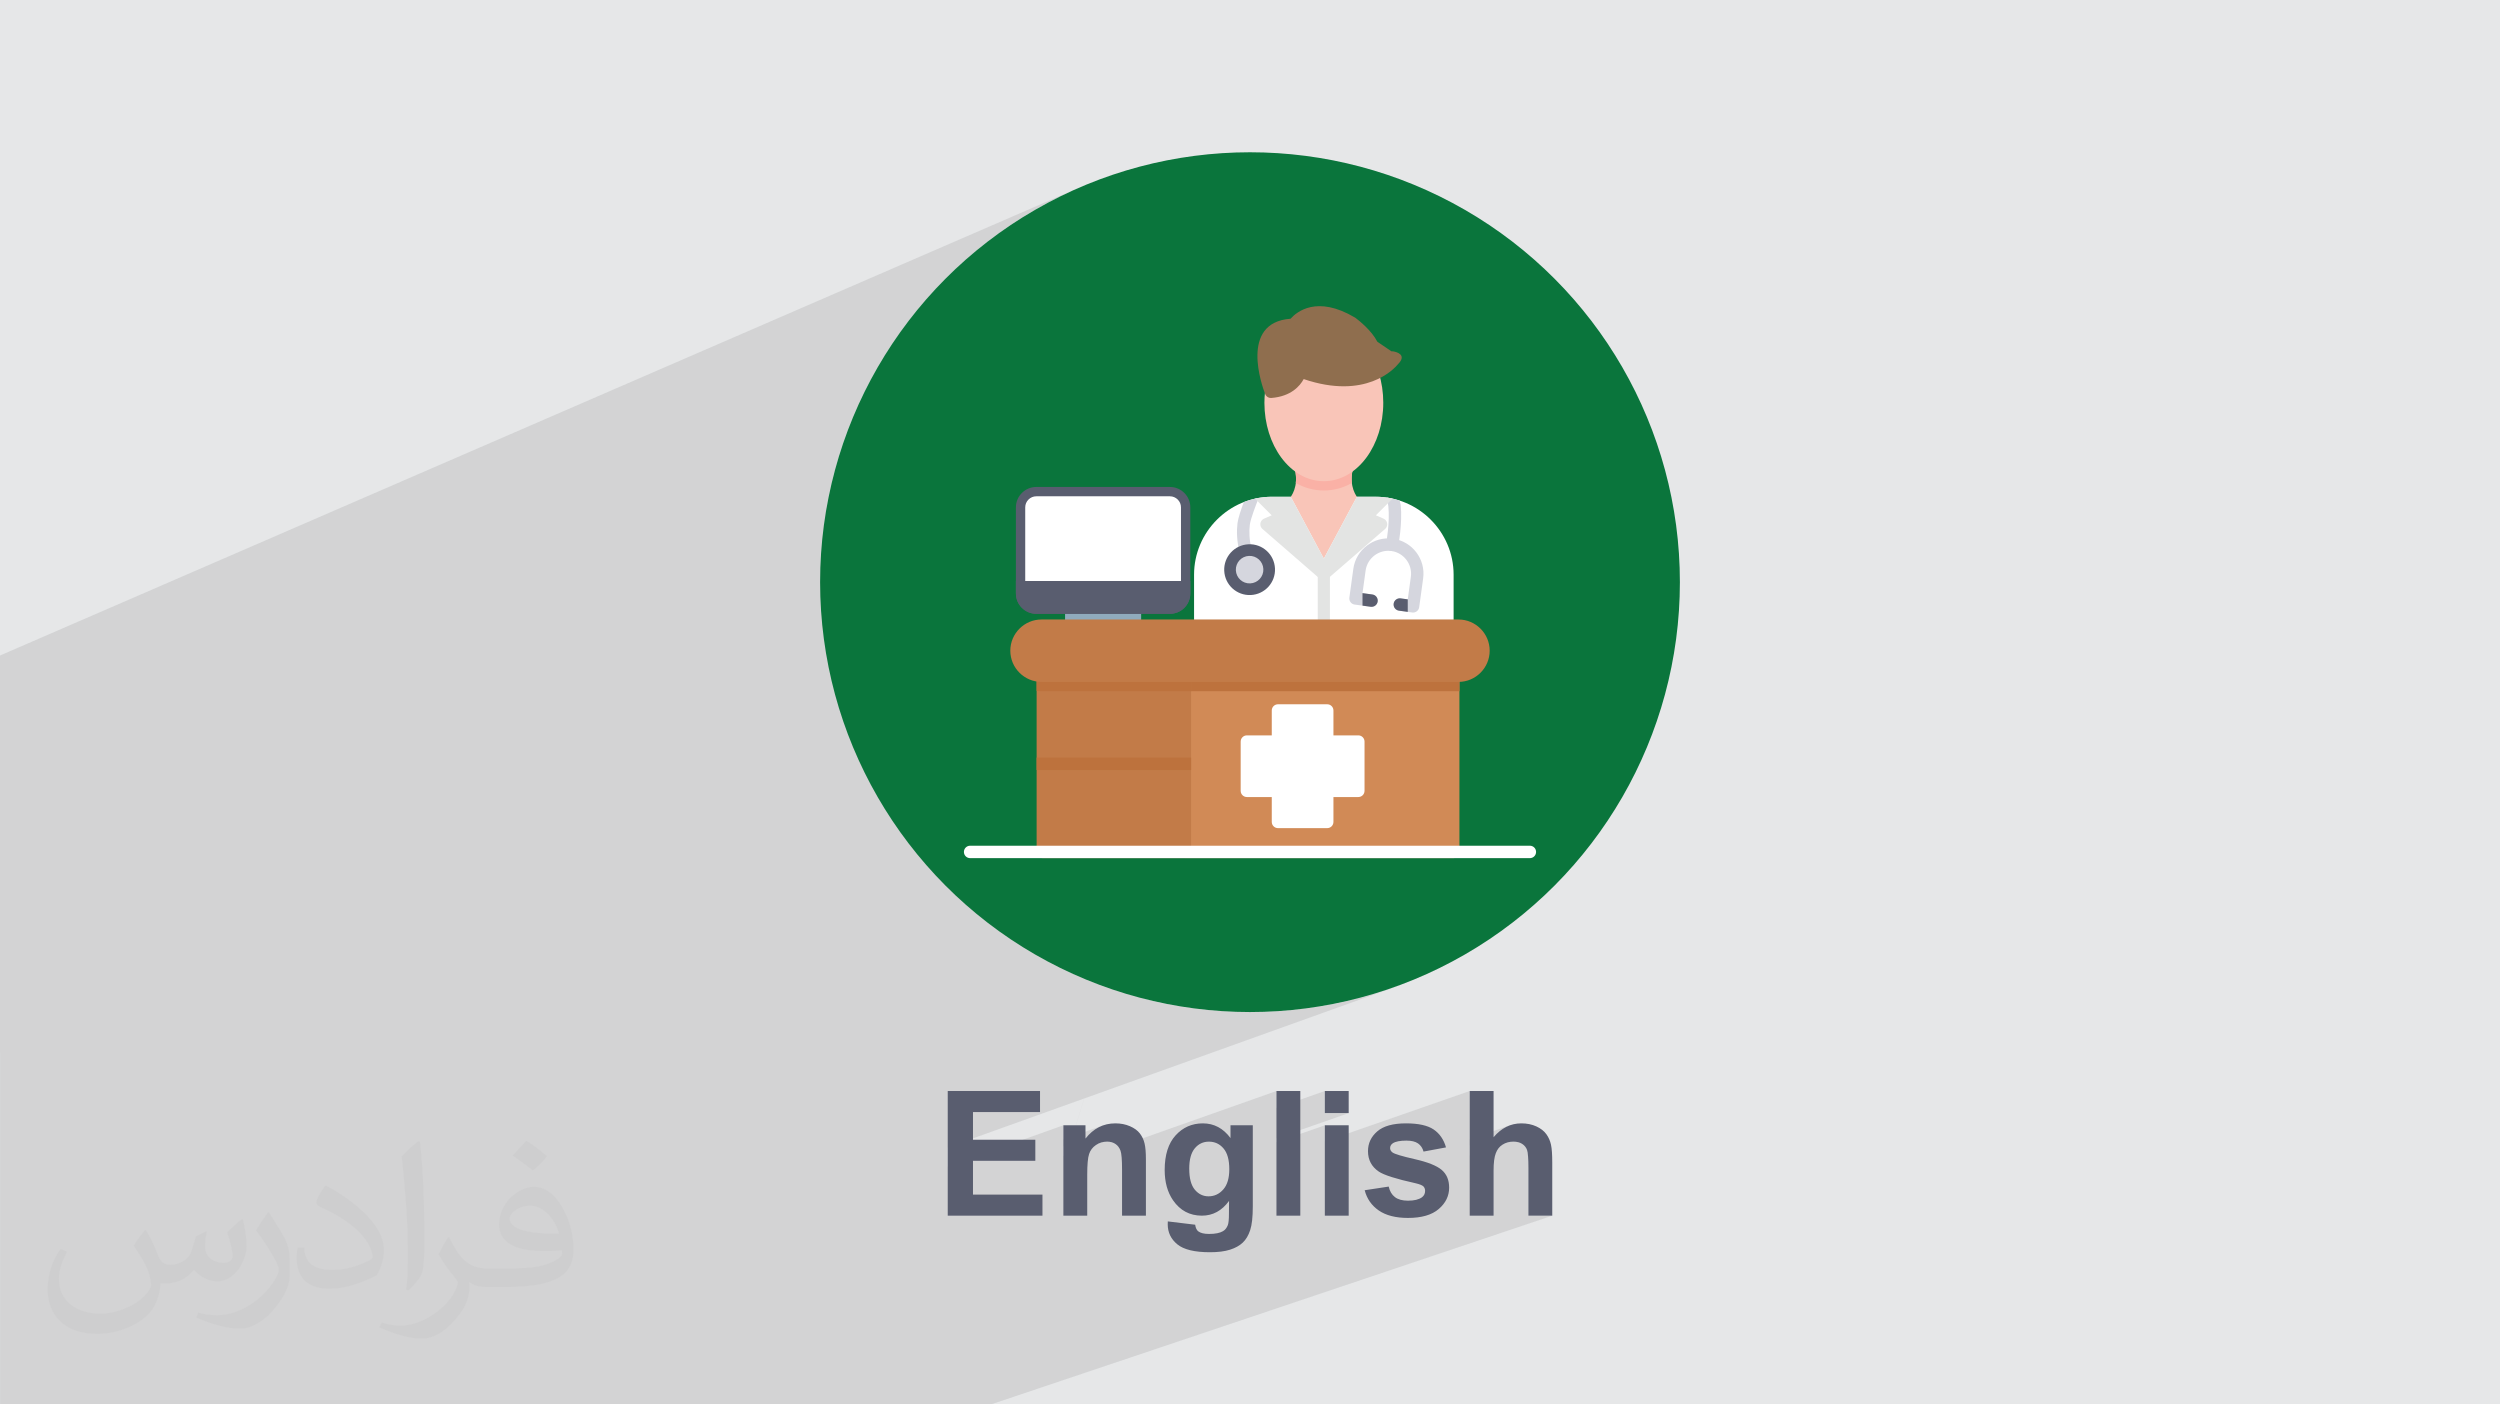 <?xml version="1.0" encoding="UTF-8"?>
<!DOCTYPE svg PUBLIC "-//W3C//DTD SVG 1.0//EN" "http://www.w3.org/TR/2001/REC-SVG-20010904/DTD/svg10.dtd">
<!-- Creator: CorelDRAW -->
<svg xmlns="http://www.w3.org/2000/svg" xml:space="preserve" width="94.192mm" height="52.917mm" version="1.0" style="shape-rendering:geometricPrecision; text-rendering:geometricPrecision; image-rendering:optimizeQuality; fill-rule:evenodd; clip-rule:evenodd"
viewBox="0 0 9404.92 5283.66"
 xmlns:xlink="http://www.w3.org/1999/xlink"
 xmlns:xodm="http://www.corel.com/coreldraw/odm/2003">
 <defs>
  <style type="text/css">
   <![CDATA[
    .fil3 {fill:#0A753C}
    .fil13 {fill:white}
    .fil4 {fill:#595D6F;fill-rule:nonzero}
    .fil15 {fill:#8F6E4E;fill-rule:nonzero}
    .fil12 {fill:#90ABBD;fill-rule:nonzero}
    .fil6 {fill:#BD723D;fill-rule:nonzero}
    .fil14 {fill:#C27B48;fill-rule:nonzero}
    .fil5 {fill:#D18A56;fill-rule:nonzero}
    .fil10 {fill:#D5D6DE;fill-rule:nonzero}
    .fil9 {fill:#E3E4E3;fill-rule:nonzero}
    .fil7 {fill:#F9C5B8;fill-rule:nonzero}
    .fil11 {fill:#FAB1A6;fill-rule:nonzero}
    .fil8 {fill:white;fill-rule:nonzero}
    .fil2 {fill:#373435;fill-opacity:0.031}
    .fil1 {fill:#2B2A29;fill-opacity:0.102}
    .fil0 {fill:#E6E7E8}
   ]]>
  </style>
 </defs>
 <g id="Layer_x0020_1">
  <polygon class="fil0" points="-0,0 9404.92,0 9404.92,5283.66 -0,5283.66 "/>
  <path class="fil1" d="M-0 3959.06l0 -0.53 0 -0.52 0 -0.14 0 -0.9 0 -0.51 0 -0.09 0 -1.35 0 -0.09 0 -0.5 0 -1 0 -0.5 0 -0.49 0 -0.01 0 -0.96 0 -0.02 0 -0.49 0 -0.07 0 -1.27 0 -0.1 0 -0.45 0 -0.03 0 -0.12 0 -0.98 0 -0.86 0 -0.68 0 -1.05 0 -0.61 0 -1.2 0 -0.37 0 -0.91 0 -0.46 0 -0.05 0 -0.05 0 -0.1 0 -1.34 0 -0.28 0 -1.35 0 -0.11 0 -1.39 0 -0.08 0 -0.1 0 -1.28 0 -0.1 0 -0.03 0 -0.04 0 -1.36 0 -0.01 0 -1.37 0 -0.05 0 -1.34 0 -6.66 0 -9.26 0 -1.99 0 -7.16 0 -0.01 0 -10.9 0 -7.55 0 -0.01 0 -0.65 0 -13.19 0 -1.65 0 -16.31 0 -0.71 0 -0.45 0 -0.03 0 -1.46 0 -16.86 0 -14.93 0 -4.28 0 -2.75 0 -5.76 0 -16.91 0 -4.4 0 -4.27 0 -3.42 0 -2 0 -0.21 0 -2.41 0 -1.53 0 -2.12 0 -0.03 0 -44.12 0 -11.12 0 -4.4 0 -0.28 0 -52.46 0 -32.07 0 -8.14 0 -44.63 0 -33.57 0 -20.32 0 -2.23 0 -22.07 0 -9.36 0 -16.8 0 -3.45 0 -0.22 0 -0.02 0 -1.77 0 -3.25 0 -3.6 0 -0.02 0 -19.07 0 -6.35 0 -5.66 0 -9.48 0 -0.61 0 -1.72 0 -0.01 0 -0.94 0 -9.48 0 -9.09 0 -88.42 0 -3.87 0 -0.01 0 -85.93 0 -8.92 0 -4.38 0 -737.72 4072.96 -1766.07 -71.64 32.39 -69.73 35.72 -67.72 38.94 -65.62 42.07 -63.4 45.08 -61.1 48.02 -58.68 50.82 -56.16 53.55 -53.55 56.16 -50.82 58.68 -48.02 61.1 -45.08 63.4 -42.07 65.62 -38.94 67.72 -35.72 69.73 -32.39 71.64 -28.96 73.44 -25.42 75.14 -21.8 76.74 -18.05 78.24 -8.22 46.01 1794.36 -746.38 12.86 -4.8 14.24 -3.78 15.65 -2.47 17.06 -0.9 18.52 0.95 19.97 3.07 21.47 5.45 22.97 8.12 24.49 11.05 26.04 14.25 0.07 -0.01 0.51 0.31 0.5 0.33 0.49 0.33 0.48 0.35 0.47 0.35 0.45 0.36 0.45 0.38 0.43 0.38 5.55 4.3 8.33 6.81 10.35 9.02 11.64 10.94 12.15 12.57 11.94 13.9 10.95 14.94 9.24 15.67 0 0.01 0.05 -0.03 2.37 1.7 6.03 4.12 8.5 5.72 9.71 6.53 9.72 6.54 8.48 5.72 6.02 4.12 2.33 1.7 0.02 -0.01 1.13 -0.11 1.11 -0.06 1.12 0 1.1 0.05 1.09 0.1 1.07 0.15 1.07 0.2 1.05 0.25 5.06 1.16 6.67 2.15 7.03 3.32 6.13 4.7 3.99 6.28 0.62 8.06 -4.01 10.03 -9.9 12.2 -1.62 1.93 -2.18 2.46 -2.73 2.94 -3.3 3.35 -3.85 3.73 -4.43 4.03 -5.01 4.3 -5.6 4.5 -6.2 4.66 -6.79 4.75 -7.39 4.79 -8.01 4.79 -8.62 4.71 -0.95 0.48 0.2 0.78 1.65 6.89 1.53 6.97 1.4 7.04 1.28 7.1 1.14 7.17 0.99 7.05 0.86 7.1 0.73 7.14 0.61 7.19 0.47 7.23 0.34 7.26 0.2 7.3 0.07 7.34 -0.28 14.93 -0.84 14.73 -1.37 14.53 -1.9 14.31 -2.41 14.05 -2.92 13.8 -3.38 13.52 -3.86 13.21 -4.32 12.9 -4.76 12.56 -5.2 12.21 -5.61 11.84 -6.02 11.44 -6.4 11.03 -6.78 10.6 -7.15 10.16 -7.8 10.07 -8.16 9.57 -8.51 9.04 -8.85 8.48 -9.16 7.92 -9.48 7.33 -0.95 0.66 -2.32 14.62 -0.07 0.83 -0.26 19.73 0.04 0.9 2.28 17.5 4.1 15.14 5.08 12.32 5.21 9.49 2.88 4.18 70.57 0 0.46 0 0.47 0 0.46 0 0.47 0.01 0.46 0 0.47 0.01 0.46 0 0.46 0.01 0.13 0 0.46 0.01 0.47 0.01 0.46 0 0.47 0.01 0.46 0.01 0.46 0.01 0.47 0.01 0.46 0.01 0.01 0 0.45 0.01 0.44 0.01 0.45 0.02 0.44 0.01 0.44 0.02 0.45 0.01 0.44 0.02 0.45 0.01 0.09 0.01 0.1 0 0.26 0.01 0.4 0.02 0.4 0.01 0.41 0.02 0.4 0.02 0.4 0.02 0.41 0.02 0.4 0.02 0.4 0.02 0.27 0 0 0.01 0.2 0.01 0.42 0.02 0.43 0.03 0.42 0.02 0.43 0.03 0.43 0.02 0.42 0.03 0.43 0.02 0.42 0.03 0.29 0.01 0.4 0.03 0.4 0.02 0.41 0.03 0.4 0.03 0.41 0.03 0.4 0.03 0.41 0.03 0.4 0.03 0.67 0.05 0.39 0.03 0.4 0.04 0.39 0.03 0.39 0.03 0.39 0.03 0.39 0.03 0.4 0.04 0.39 0.03 0.24 0.02 0.09 0.01 0.12 0.01 0.39 0.04 0.39 0.03 0.39 0.04 0.39 0.04 0.39 0.04 0.39 0.03 0.39 0.04 0.39 0.04 0.36 0.03 0.47 0.06 0.33 0.03 0.34 0.04 0.33 0.03 0.33 0.04 0.33 0.04 0.33 0.04 0.33 0.03 0.33 0.04 1.36 0.15 2.23 0.28 1.47 0.19 1.81 0.24 2.06 0.29 0.24 0.03 0.06 0.01 0.92 0.14 0.22 0.03 0.32 0.05 0.33 0.05 0.32 0.05 0.2 0.02 0.12 0.03 0.33 0.05 0.32 0.05 0.32 0.05 0.32 0.05 0.15 0.02 0.98 0.16 0.05 0.01 0.98 0.16 0.29 0.05 0.63 0.11 0.01 0 0.98 0.16 0.97 0.18 1.95 0.35 0.97 0.18 0.18 0.03 0.32 0.06 0.13 0.02 0.19 0.04 0.32 0.06 0.32 0.07 0.32 0.06 0.32 0.06 0.32 0.07 0.32 0.06 0.18 0.03 0.96 0.19 0.75 0.15 0.42 0.08 0.42 0.1 0.35 0.07 0.89 0.19 0.07 0.01 0.97 0.21 1.92 0.42 -0.01 0.01 3.1 0.7 5.98 1.47 0.48 0.12 0.45 0.13 5.01 1.34 5.89 1.72 1.89 0.59 0.65 0.19 0.75 0.26 2.56 0.8 0.02 0.07 10.28 3.49 13.3 5.27 12.98 5.89 12.64 6.5 12.28 7.08 11.89 7.65 11.5 8.19 11.08 8.73 10.65 9.23 10.19 9.73 9.73 10.19 9.23 10.65 8.73 11.08 8.19 11.5 7.65 11.89 7.08 12.28 6.49 12.64 5.89 12.98 5.27 13.3 4.62 13.61 3.97 13.89 3.29 14.16 2.59 14.4 1.88 14.64 1.14 14.84 0.38 15.04 0 168.44 18.27 0 11.97 0.61 11.63 1.79 11.23 2.91 10.78 3.95 10.25 4.96 9.69 5.89 9.04 6.77 8.35 7.59 7.59 8.35 6.77 9.04 5.89 9.69 4.96 10.25 3.95 10.78 2.91 11.23 1.79 11.63 0.61 11.97 -0.61 11.97 -1.79 11.62 -2.91 11.24 -3.95 10.77 -4.96 10.25 -5.89 9.69 -6.77 9.04 -7.59 8.35 -8.35 7.59 -9.04 6.77 -9.69 5.9 -10.26 4.95 -42.02 16.01 0 28.31 0 581.19 264.98 0 4.71 0.48 4.39 1.36 3.97 2.16 3.46 2.86 2.86 3.46 2.16 3.97 1.36 4.39 0.48 4.71 -0.48 4.71 -1.36 4.39 -2.16 3.97 -2.86 3.46 -3.46 2.86 -3.97 2.16 -1457.16 531.96 69.29 15.99 79.64 14.23 80.94 10.28 82.13 6.24 83.22 2.11 83.22 -2.11 82.13 -6.24 80.94 -10.28 79.64 -14.23 78.24 -18.05 76.74 -21.8 75.15 -25.42 -1180.03 423.32 -43.81 142.08 113.78 -40.51 -7.3 2.91 -7.13 3.34 -6.94 3.78 -6.76 4.24 -6.58 4.68 -6.4 5.13 -6.22 5.58 -6.03 6.02 -5.86 6.48 -5.68 6.92 -57.87 20.57 -12.37 40.12 124.14 -44.02 5.2 -1.79 5.36 -1.4 5.51 -1 5.66 -0.6 5.82 -0.2 4.5 0.14 4.34 0.41 4.17 0.7 4.01 0.98 3.84 1.25 3.68 1.54 3.52 1.83 3.35 2.11 3.16 2.36 2.93 2.59 2.71 2.8 2.4 2.94 594.36 -210.27 0 64.13 182 -64.13 0 83.2 89.74 0 -271.75 95.1 0 14.4 182 -63.63 0 60.8 545.05 -189.86 0 181.25 151.13 -52.07 -13.34 5.69 -12.82 7.31 -12.28 8.94 -11.74 10.54 -11.2 12.17 -89.74 30.87 0 37.58 138.07 -47.39 4.97 -1.53 5.12 -1.19 5.27 -0.85 5.42 -0.51 5.57 -0.17 4.84 0.13 4.63 0.4 4.42 0.67 4.21 0.93 4 1.19 3.79 1.47 3.58 1.73 3.37 2 3.16 2.19 2.91 2.38 2.66 2.58 2.42 2.76 2.17 2.96 1.93 3.14 1.68 3.32 1.43 3.5 1.2 4.21 1.04 5.43 0.88 6.65 0.73 7.87 0.56 9.09 0.41 10.29 0.24 11.52 0.08 12.74 0 179.29 89.75 0 -2112.91 710.4 -3.2 0 -82.57 0 -125.21 0 -85.76 0 -156.86 0 -201.55 0 -76.7 0 -69.21 0 -16.55 0 -88.18 0 -22.41 0 -12.4 0 -50.95 0 -26.75 0 -12.84 0 -63.2 0 -0.82 0 -35.78 0 -108.89 0 -75.22 0 -7.41 0 -5.81 0 -95.64 0 -36.98 0 -59.63 0 -26.15 0 -36.94 0 -88.27 0 -75.07 0 -10.69 0 -27.96 0 -47.17 0 -36.58 0 -81.37 0 -52.17 0 -76.11 0 -10.66 0 -83.67 0 -45.66 0 -39.65 0 -104.82 0 -50.39 0 -44.3 0 -68.54 0 -108.44 0 -32.27 0 -189.75 0 -22.2 0 -235.31 0 -292.14 0 -190.49 0 -39.41 0 -76.85 0 -13.08 0 0 -45.85 0 -14.42 0 -241.9 0 -1.4 0 -62.04 0 -1.87 0 -1.41 0 -11.92 0 -13.68 0 -0.95 0 -4.78 0 -78.23 0 -31.78 0 -29.02 0 -55.43 0 -25.01 0 -9.7 0 -16.94 0 -27.41 0 -1.19 0 -11.72 0 -4.28 0 -13.25 0 -1.52 0 -0.17 0 -10.12 0 -4.33 0 -4.94 0 -0.84 0 -1.76 0 -42.76 0 -5.14 0 -9.27 0 -20.78 0 -14.19 0 -14.45 0 -80.23 0 -2.72 0 -0.05 0 -2.34 0 -5.48 0 -6.31 0 -9.12 0 -0.78 0 -17.97 0 -7.63 0 -3.83 0 -4.46 0 -6.94 0 -5.5 0 -1.83 0 -0.87 0 -3.77 0 -4.93 0 -18.85 0 -0.76 0 -2.17 0 -2.69 0 -1.02 0 -4.82 0 -8.97 0 -8.49 0 -2.3 0 -0.03 0 -51.49 0 -36.46 0 -0.01 0 -0.01 0 -0.01 0 -0.01 0 -0.01 0 -0.03 0 -0.01 0 -0.04 0 -0.01 0 -0.06 0 -0.98 0 -0.17 0 -0.02 0 -0.17 0 -0.02 0 -0.19 0 -0.01 0 -0.06 0 -0.15 0 -0.01 0 -0.23 0 -0.24 0 -0.02 0 -0.17 0 -0.06 0 -0.07 0 -0.52 0 -0.04 0 -1.23 0 -0.54 0 -0.02 0 -0.31 0 -0.05 0 -0.28 0 -0.1 0 -0.27 0 -0.12 0 -0.25 0 -0.16 0 -0.15 0 -3.21 0 -2.1 0 -1.47 0 -6.92 0 -2.77 0 -2.46 0 -3.48 0 -13.93 0 -3.01 0 -4.98 0 -12.11 0 -2.38 0 -2.34 0 -8.49 0 -0.13 0 -0.29 0 -0.06 0 -0.39 0 -0.28 0 -1.33 0 -0.71 0 -0.32 0 -8.49 0 -2.18 0 -2.9 0 -0.55 0 -0.59 0 -0.06 0 -2.06 0 -1.13 0 -24.27 0 -1.01 0 -1.55 0 -2.83 0 -5.19 0 -4.9 0 -15.08 0 -2 0 -1.16 0 -4.55 0 -8.28 0 -1.69 0 -9.55 0 -4.98 0 -0.62 0 -0.27 0 -0.53 0 -1.05zm3565.35 429.55l434.99 -155.35 0 53.53 34.32 -12.21 43.81 -142.08 -513.12 184.07 0 72.05zm434.99 -40.17l12.95 -4.59 12.37 -40.12 -25.32 9 0 35.72zm1204.42 -2478.13l-0.01 0 0.01 0zm60.75 12.81l-0.09 0.03 0.01 0 0.08 -0.03zm-78.86 -14.01l0.15 -0.06 -0.15 0.06zm7.38 0.38l0.14 -0.06 -0.14 0.06zm-913.99 -37.54l0.02 0 580.81 -236.44 0 -0.01 -580.83 236.45zm580.83 -236.45l0 0.01 338.69 -137.88 -338.69 137.87z"/>
  <path class="fil2" d="M548.54 4627.69c17.95,27.21 29.6,53.36 40.96,82.43 8.45,16.91 12.93,48.09 52.57,48.09 11.61,0 28.28,-3.42 43.06,-11.61 16.63,-8.73 29.32,-21.94 35.94,-42l15.85 -53.36 38.57 -19.02 2.64 2.64c-5.27,20.09 -6.59,39.36 -6.59,54.43 0,44.63 38.57,61.56 69.22,61.56 17.95,0 34.09,-8.73 34.09,-25.11 0,-21.13 -8.98,-57.06 -20.62,-89.29 17.95,-17.95 35.94,-35.94 56.53,-50.47l3.17 1.6c8.98,38.04 14,75.56 14,100.66 0,24.57 -10.83,51.79 -19.81,69.49 -18.49,34.87 -51.25,62.62 -90.87,62.62 -30.1,0 -63.65,-15.07 -86.66,-43.06l-1.32 0c-21.66,26.96 -55.22,51.25 -108.86,51.25l-16.63 0c-2.64,35.41 -10.29,60.49 -21.94,82.95 -31.95,62.34 -126.81,106.47 -216.1,106.47 -124.17,0 -186.51,-71.59 -186.51,-166.96 0,-58.91 19.27,-113.6 48.88,-152.42l24.29 10.04c-18.49,35.41 -30.91,68.68 -30.91,101.45 0,89.29 72.66,131.83 156.4,131.83 77.68,0 173.83,-49.41 191.28,-106.72 -6.59,-62.62 -30.1,-91.93 -66.04,-148.99 10.83,-19.02 24.83,-38.04 42.28,-58.38l3.17 0 0 0 0 0 -0.02 -0.09zm1432.13 -336.04c26.15,16.39 51.79,35.66 76.87,57.85 -14,19.81 -31.45,37.79 -53.11,53.64 -25.11,-20.34 -50.19,-37.79 -75.84,-56.27 17.42,-19.55 34.62,-38.29 52.04,-55.22l0 0 0 0 0 0 0 0 0 0 0.03 0zm13.47 244.11c-42.28,0 -76.87,27.75 -76.87,48.34 0,44.13 84.53,57.85 185.72,57.31 -12.68,-51.79 -57.06,-105.68 -108.86,-105.68l0.01 0.03zm-94.86 236.19c54.96,0 103.04,-1.6 139.74,-10.83 40.96,-10.29 75.56,-30.91 75.56,-45.17 0,-3.7 0,-8.19 -1.32,-11.89 -22.98,2.11 -49.41,2.11 -72.38,2.11 -74.49,0 -131.55,-16.91 -154.02,-58.66 -5.55,-11.61 -9.51,-24.57 -9.51,-39.36 0,-40.43 17.42,-79.79 48.09,-107 25.61,-22.45 53.89,-36.44 82.67,-36.44 52.04,0 93.51,41.75 122.57,107.54 15.85,35.94 26.68,77.4 26.68,129.72 0,34.87 -9.51,64.19 -31.17,85.85 -40.43,39.11 -114.92,53.89 -229.04,53.89l-51.79 0 0 0 -13.47 0c-28.28,0 -48.62,-5.02 -64.72,-17.42l-2.64 0c0.79,6.59 1.32,12.93 1.32,19.02 0,25.61 -8.45,58.38 -25.61,84.53 -50.72,75.3 -105.68,108.04 -153.24,108.04 -48.09,0 -107,-18.49 -160.11,-42.54l9.51 -18.49c17.17,7.13 40.96,11.89 73.7,11.89 85.85,0 198.66,-82.43 212.66,-163 -3.17,-6.59 -8.98,-15.32 -17.17,-24.57 -25.11,-29.85 -40.96,-54.68 -55.75,-80.83 12.68,-25.11 24.29,-45.17 35.13,-63.4l4.49 -0.53c36.72,74.77 69.99,117.55 144.23,117.55l11.61 0 0 0 53.89 0 0 0 0 0 0 0 0 0 0 0 0.09 0.01zm-371.98 79c6.34,-34.34 6.87,-72.91 6.87,-108.86l0 -53.36c0,-99.6 -12.68,-244.36 -22.98,-338.68 17.95,-19.27 43.06,-42 62.87,-57.31l5.81 1.6c13.47,118.62 16.63,256 16.63,383.06 0,33.3 -1.32,65.79 -4.49,89.55 -1.85,30.1 -19.27,52.83 -56.53,87.7l-8.19 -3.7zm-382.8 -157.19c1.85,46.77 24.83,83.49 105.15,83.49 49.93,0 92.19,-12.93 138.96,-35.13 8.45,-3.7 12.93,-8.73 12.93,-12.93 0,-29.32 -22.45,-68.15 -60.23,-103.55 -36.72,-33.3 -85.34,-62.62 -130.76,-82.18 -15.6,-6.59 -20.62,-13.47 -20.62,-20.09 0,-13.47 17.95,-41.75 32.77,-62.09l5.02 -0.53c52.04,27.21 110.17,67.64 153.24,112.53 39.11,41.47 63.4,83.49 63.4,129.19 0,33.81 -10.29,65.51 -26.96,95.11 -57.06,28.79 -117.83,50.72 -178.06,50.72 -73.17,0 -123.1,-34.34 -123.1,-114.92 0,-8.73 0,-22.19 3.17,-39.64l25.11 0 0 0 0 0 0 0 0 0 0 0 -0.02 0zm-132.37 -132.9l45.45 73.45c16.63,27.21 32.23,56.81 32.23,103.55l0 59.7c0,48.34 -30.91,100.13 -80.83,151.38 -39.11,34.62 -73.7,49.41 -105.68,49.41 -47.55,0 -101.98,-14.79 -164.85,-41.75l7.13 -18.49c19.81,5.27 42.79,9.77 71.06,9.77 90.36,-0.53 182.8,-66.57 225.08,-147.15 5.02,-9.26 6.87,-17.95 6.87,-24.04 0,-9.26 -5.02,-19.55 -8.98,-28.79 -22.98,-43.31 -48.62,-82.95 -76.87,-119.68 14.79,-23.25 29.6,-45.7 45.7,-67.9l3.7 0.53 0 0 0 0 0 0 0 0 0 0 -0.02 0.01z"/>
  <g id="_2304702827728">
   <circle class="fil3" cx="4702.46" cy="2190.07" r="1617.23"/>
   <path class="fil4" d="M3565.35 4573.26l0 -469.07 347.2 0 0 79.28 -252.22 0 0 104.16 234.52 0 0 79.27 -234.52 0 0 127.09 261.39 0 0 79.27 -356.38 0zm745.51 0l-89.75 0 0 -173.28c0,-36.68 -1.97,-60.38 -5.78,-71.08 -3.92,-10.81 -10.15,-19.1 -18.89,-25.11 -8.74,-6 -19.21,-8.95 -31.44,-8.95 -15.73,0 -29.8,4.25 -42.26,12.77 -12.55,8.52 -21.07,19.87 -25.66,33.85 -4.69,14.08 -6.99,40.07 -6.99,78.06l0 153.74 -89.74 0 0 -340.01 83.19 0 0 49.9c29.81,-38.11 67.27,-57.11 112.57,-57.11 19.87,0 38.11,3.6 54.6,10.7 16.59,7.21 29.05,16.27 37.45,27.3 8.51,11.14 14.41,23.68 17.68,37.78 3.38,14.08 5.02,34.17 5.02,60.37l0 211.06zm82.44 21.62l102.85 12.45c1.75,12.11 5.67,20.41 11.79,25 8.63,6.44 22.06,9.72 40.4,9.72 23.47,0 41.05,-3.49 52.84,-10.59 7.87,-4.69 13.87,-12.22 17.9,-22.71 2.74,-7.42 4.15,-21.3 4.15,-41.28l0.44 -49.67c-27.08,37.01 -61.14,55.47 -102.2,55.47 -45.64,0 -81.9,-19.33 -108.54,-57.87 -20.96,-30.46 -31.44,-68.46 -31.44,-113.77 0,-56.99 13.75,-100.45 41.16,-130.48 27.41,-30.01 61.59,-45.09 102.42,-45.09 42.03,0 76.75,18.45 104.04,55.37l0 -48.16 83.86 0 0 304.85c0,40.07 -3.28,70.09 -9.93,89.86 -6.55,19.87 -15.84,35.38 -27.85,46.72 -11.9,11.25 -27.84,20.21 -47.82,26.54 -19.99,6.44 -45.2,9.61 -75.67,9.61 -57.65,0 -98.49,-9.93 -122.61,-29.7 -24.13,-19.87 -36.15,-44.88 -36.15,-75.35 0,-2.95 0.11,-6.66 0.33,-10.91zm80.58 -198.5c0,36.04 6.99,62.35 20.86,79.05 13.97,16.7 31.22,25.11 51.64,25.11 21.84,0 40.4,-8.63 55.47,-25.76 15.18,-17.15 22.72,-42.49 22.72,-76.1 0,-35.17 -7.22,-61.26 -21.73,-78.28 -14.42,-17.04 -32.76,-25.55 -54.93,-25.55 -21.51,0 -39.2,8.4 -53.17,25.1 -13.87,16.7 -20.86,42.15 -20.86,76.43zm328.1 176.88l0 -469.07 89.74 0 0 469.07 -89.74 0zm182 -385.87l0 -83.2 89.74 0 0 83.2 -89.74 0zm0 385.87l0 -340.01 89.74 0 0 340.01 -89.74 0zm149.9 -95.65l90.41 -13.76c3.81,17.35 11.57,30.57 23.36,39.53 11.68,9.06 28.17,13.54 49.24,13.54 23.26,0 40.74,-4.26 52.53,-12.78 7.86,-6 11.79,-14.09 11.79,-24.13 0,-6.77 -2.19,-12.45 -6.45,-16.91 -4.47,-4.26 -14.52,-8.31 -30.02,-11.9 -72.6,-16.06 -118.57,-30.69 -138.01,-43.89 -26.96,-18.46 -40.4,-44 -40.4,-76.65 0,-29.59 11.68,-54.37 34.95,-74.47 23.24,-20.08 59.28,-30.13 108.09,-30.13 46.52,0 81.13,7.65 103.72,22.83 22.61,15.28 38.22,37.77 46.74,67.59l-84.51 15.73c-3.6,-13.33 -10.59,-23.58 -20.74,-30.69 -10.16,-7.09 -24.68,-10.58 -43.57,-10.58 -23.8,0 -40.83,3.28 -51.2,9.93 -6.88,4.69 -10.26,10.81 -10.26,18.23 0,6.44 2.95,11.9 8.96,16.38 8.18,6.01 36.25,14.42 84.29,25.33 48.04,10.92 81.56,24.24 100.55,40.07 18.89,15.95 28.29,38.32 28.29,66.94 0,31.11 -12.99,57.97 -39.09,80.35 -25.98,22.39 -64.53,33.64 -115.63,33.64 -46.29,0 -82.97,-9.4 -110.05,-28.07 -26.97,-18.66 -44.65,-44 -52.96,-76.09zm484.9 -373.42l0 173.83c29.16,-34.61 64.09,-51.97 104.6,-51.97 20.86,0 39.64,3.82 56.34,11.46 16.7,7.76 29.26,17.47 37.77,29.49 8.52,11.9 14.31,25.11 17.36,39.64 3.17,14.52 4.69,37 4.69,67.47l0 199.16 -89.75 0 0 -179.29c0,-35.6 -1.74,-58.19 -5.13,-67.81 -3.48,-9.6 -9.61,-17.24 -18.33,-22.82 -8.74,-5.68 -19.66,-8.51 -32.87,-8.51 -15.07,0 -28.5,3.59 -40.4,10.91 -11.9,7.21 -20.53,18.12 -25.98,32.75 -5.57,14.53 -8.31,36.15 -8.31,64.64l0 170.11 -89.74 0 0 -469.07 89.74 0z"/>
   <g>
    <g id="Layer_x0020_1_1">
     <path class="fil5" d="M4465.14 2518.5l845.73 0c1.59,0 3.14,0.06 4.67,0.19 0.96,-0.13 1.95,-0.19 2.95,-0.19l148.44 0c12.92,0 23.39,10.47 23.39,23.4l0 663.04c0,12.92 -10.47,23.39 -23.39,23.39 -7.56,0 -140.88,0 -148.44,0 -1,0 -1.98,-0.06 -2.94,-0.18 -1.54,0.12 -3.1,0.18 -4.68,0.18l-845.73 0c-20.46,0 -37.03,-10.47 -37.03,-23.39l0 -663.04c0,-12.93 16.57,-23.4 37.03,-23.4z"/>
     <path class="fil6" d="M4465.14 2518.5l845.73 0c1.59,0 3.14,0.06 4.67,0.19 0.96,-0.13 1.95,-0.19 2.95,-0.19l148.44 0c12.92,0 23.39,10.47 23.39,23.4l0 58.44c-1.2,0.03 -2.4,0.04 -3.59,0.04l-1058.62 0 0 -58.48c0,-12.93 16.57,-23.4 37.03,-23.4z"/>
     <path class="fil7" d="M5045.03 1750.85c-30.17,-9.91 -145.04,-15.64 -156.05,-13.12 -12.57,2.88 -20.43,15.4 -17.55,27.97 15.18,66.02 -14.93,103.24 -20.34,109.28 -7.07,6.48 -9.69,16.93 -5.76,26.29l113.35 269.81 0.08 0.19 0.1 0.22 0.15 0.34 0.07 0.16 0.18 0.37 0.07 0.14 0.2 0.4 0.04 0.07 0.24 0.44 0.01 0.03c0.75,1.33 1.6,2.56 2.55,3.68l0.35 0.4 0.03 0.03 0.35 0.4 0.03 0.02 0.37 0.39 0.02 0.03 0.38 0.38 0.03 0.02 0.39 0.37 0.02 0.03 0.4 0.35 0.03 0.03 0.4 0.35c1.13,0.95 2.36,1.8 3.68,2.55l0.03 0.01 0.44 0.24 0.07 0.04 0.4 0.2 0.14 0.07 0.37 0.18 0.16 0.07 0.34 0.15 0.22 0.1 0.19 0.08 0.12 0.05 0.19 0.08 0.39 0.15 0.04 0.02c2.48,0.94 5.01,1.43 7.53,1.52l0.15 0 0.12 0.01 0.45 0 0.12 0 0.45 0 0.12 -0.01 0.15 0c2.52,-0.08 5.05,-0.58 7.53,-1.52l0.04 -0.02 0.39 -0.15 0.19 -0.08 0.12 -0.05 0.19 -0.08 0.22 -0.1 0.34 -0.15 0.16 -0.07 0.37 -0.18 0.14 -0.07 0.4 -0.2 0.07 -0.04 0.44 -0.24 0.03 -0.01c1.33,-0.75 2.56,-1.6 3.68,-2.55l0.4 -0.35 0.03 -0.03 0.4 -0.35 0.02 -0.03 0.39 -0.37 0.03 -0.02 0.38 -0.38 0.02 -0.03 0.37 -0.39 0.03 -0.02 0.35 -0.4 0.03 -0.03 0.35 -0.4c0.95,-1.13 1.8,-2.36 2.55,-3.68l0.01 -0.03 0.24 -0.44 0.04 -0.07 0.2 -0.4 0.07 -0.14 0.18 -0.37 0.07 -0.16 0.15 -0.34 0.1 -0.22 0.08 -0.19c16.53,-39.35 132.95,-272.84 107.59,-296.1 -5.41,-6.04 -35.52,-43.26 -20.34,-109.28 2.88,-12.57 -4.98,-25.09 -17.54,-27.97 -11.02,-2.52 -22,3.21 -26.48,13.12z"/>
     <path class="fil8" d="M4855.84 1868.82l-70.58 0c-80.66,0 -153.97,32.98 -207.11,86.12 -53.13,53.13 -86.11,126.44 -86.11,207.1l0 191.83c0,12.92 10.47,23.39 23.39,23.39l929.62 0c12.92,0 23.39,-10.47 23.39,-23.39l0 -191.83c0,-80.66 -32.98,-153.97 -86.11,-207.1 -53.13,-53.13 -126.44,-86.12 -207.1,-86.12l-70.58 0 -124.41 232.82 -124.41 -232.82z"/>
     <path class="fil9" d="M4957.35 2377.26l45.77 0 0 -213.75c0,-12.64 -10.24,-22.89 -22.89,-22.89 -12.64,0 -22.89,10.24 -22.89,22.89l0 213.75z"/>
     <path class="fil10" d="M4735.66 1873.05c-19.56,3.36 -38.48,8.69 -56.54,15.75 -10.39,27.76 -21.44,61.15 -23.68,79.23 -3.7,29.76 -2.77,66.31 7.63,109.74 2.98,12.51 15.54,20.25 28.06,17.27 12.51,-2.99 20.25,-15.55 17.27,-28.06 -8.87,-37.02 -9.67,-68.06 -6.54,-93.3 2.72,-21.85 24.49,-79.19 33.81,-100.64z"/>
     <path class="fil10" d="M5265.51 1883.12c-15.51,-5.05 -31.56,-8.84 -48.06,-11.24 3.04,17.45 5.15,29.6 5.44,32.31 6.59,61.5 -8.38,141.08 -8.42,141.31 -2.33,12.66 6.06,24.82 18.73,27.14 12.67,2.33 24.82,-6.06 27.15,-18.73 0.04,-0.25 16.27,-86.47 8.97,-154.65 -0.19,-1.78 -1.57,-7.54 -3.81,-16.14z"/>
     <path class="fil9" d="M5236.85 1875.38l-0.97 -0.21 -0.96 -0.2 -1.94 -0.4 -0.96 -0.19 -0.18 -0.03c-0.85,-0.17 -1.7,-0.34 -2.56,-0.5l-0.18 -0.03 -0.97 -0.18 -1.95 -0.35 -0.97 -0.18 -0.98 -0.16 -0.01 0 -1.9 -0.32 -0.05 -0.01 -0.98 -0.16 -0.15 -0.02c-0.85,-0.14 -1.72,-0.27 -2.58,-0.4l-0.22 -0.03 -0.98 -0.15 -0.24 -0.03 -2.06 -0.29 -1.81 -0.24 -1.47 -0.19 -2.23 -0.28 -1.36 -0.15c-0.88,-0.1 -1.76,-0.2 -2.65,-0.29l-0.83 -0.09c-1.03,-0.1 -2.08,-0.2 -3.12,-0.3l-0.12 -0.01 -0.09 -0.01 -0.24 -0.02c-1.05,-0.09 -2.09,-0.17 -3.14,-0.26l-0.67 -0.05c-1.08,-0.08 -2.16,-0.16 -3.23,-0.23l-0.29 -0.01c-1.13,-0.07 -2.27,-0.14 -3.39,-0.2l-0.2 -0.01 -0.27 -0.01c-1.07,-0.06 -2.15,-0.11 -3.22,-0.15l-0.26 -0.01 -0.1 0 -0.09 -0.01c-1.19,-0.04 -2.37,-0.08 -3.55,-0.11l-0.01 0c-1.24,-0.03 -2.47,-0.05 -3.7,-0.07l-0.13 0c-1.23,-0.02 -2.47,-0.03 -3.7,-0.03l-70.57 0 -124.42 232.82 -0.57 -1.06 -21 49.47c-4.99,11.91 0.61,25.62 12.52,30.61 9.08,3.81 19.18,1.46 25.7,-5.13l213.76 -185.49 0.07 0.04c9.77,-8.48 10.81,-23.25 2.35,-33.01 -2.8,-3.22 -6.28,-5.49 -10.03,-6.78l-27 -11.75 62.73 -62.74 -1.92 -0.42z"/>
     <path class="fil9" d="M4855.84 1868.82l-70.58 0c-21.91,0 -43.26,2.44 -63.83,7.05l62.67 62.67 -27 11.75c-3.76,1.29 -7.24,3.56 -10.03,6.78 -8.47,9.76 -7.42,24.53 2.34,33.01l0.07 -0.04 213.77 185.49c6.51,6.59 16.62,8.95 25.7,5.13 11.91,-4.99 17.51,-18.7 12.52,-30.61l-20.84 -49.09 -0.36 0.68 -0.21 -0.38 -0.16 0.38 -1.37 -3.24 -122.67 -229.58z"/>
     <path class="fil11" d="M5045.03 1750.85c-30.17,-9.91 -145.04,-15.64 -156.05,-13.12 -12.57,2.88 -20.43,15.4 -17.55,27.97 4.53,19.71 5.02,36.84 3.34,51.36 31.6,17.86 67.16,28.22 105.47,28.22 38.31,0 73.87,-10.35 105.47,-28.23 -1.68,-14.51 -1.19,-31.64 3.34,-51.35 2.88,-12.57 -4.98,-25.09 -17.54,-27.97 -11.02,-2.52 -22,3.21 -26.48,13.12z"/>
     <path class="fil12" d="M4292.95 2285.69c0,-12.92 -10.47,-23.39 -23.39,-23.39 -70.46,0 -160.21,0 -239.41,0 -12.93,0 -23.4,10.47 -23.4,23.39l0 68.18c0,12.92 10.47,23.39 23.4,23.39l239.41 0c12.92,0 23.39,-10.47 23.39,-23.39l0 -68.18z"/>
     <path class="fil4" d="M3821.79 1908.6l0 323.83c0,21.11 8.62,40.28 22.51,54.16 13.88,13.88 33.05,22.5 54.16,22.5l502.79 0c21.1,0 40.27,-8.62 54.16,-22.5 13.88,-13.88 22.5,-33.05 22.5,-54.16l0 -323.83c0,-21.11 -8.62,-40.28 -22.5,-54.16 -13.89,-13.88 -33.06,-22.5 -54.16,-22.5l-502.79 0c-21.11,0 -40.28,8.62 -54.16,22.5 -13.89,13.88 -22.51,33.05 -22.51,54.16z"/>
     <path class="fil13" d="M3856.89 1908.6l0 323.83c0,11.07 4.4,21.52 12.22,29.35 7.82,7.82 18.27,12.22 29.35,12.22l502.79 0c11.07,0 21.52,-4.4 29.34,-12.22 7.83,-7.83 12.22,-18.27 12.22,-29.35l0 -323.83c0,-11.07 -4.39,-21.52 -12.22,-29.35 -7.82,-7.82 -18.26,-12.22 -29.34,-12.22l-502.79 0c-11.07,0 -21.53,4.4 -29.35,12.23 -7.83,7.82 -12.22,18.26 -12.22,29.34z"/>
     <g>
      <path class="fil14" d="M3923.13 2518.5l534.39 0c12.92,0 23.4,10.47 23.4,23.4l0 663.04c0,12.92 -10.48,23.39 -23.4,23.39l-534.39 0c-12.92,0 -23.39,-10.47 -23.39,-23.39l0 -663.04c0,-12.93 10.47,-23.4 23.39,-23.4z"/>
      <path class="fil6" d="M3923.13 2518.5l534.39 0c12.92,0 23.4,10.47 23.4,23.4l0 58.48 -562.75 0c-6.2,0 -12.36,-0.38 -18.44,-1.12l0 -57.36c0,-12.93 10.47,-23.4 23.39,-23.4z"/>
      <polygon class="fil6" points="4480.93,2850.02 4480.93,2896.8 3899.74,2896.8 3899.74,2850.02 "/>
      <path class="fil8" d="M3649.6 3181.53c-12.92,0 -23.39,10.47 -23.39,23.39 0,12.92 10.47,23.39 23.39,23.39l2105.69 0c12.92,0 23.39,-10.47 23.39,-23.39 0,-12.92 -10.47,-23.39 -23.39,-23.39l-2105.69 0z"/>
      <path class="fil7" d="M5186.88 1402.22c-3.83,-12.32 -16.93,-19.19 -29.25,-15.36 -9.4,2.93 -138.31,-25.53 -197.24,-22.03l-28.92 1.73 0 0c-42.38,22.91 -136.66,85.03 -146.53,83.94 -12.81,-1.41 -24.35,7.84 -25.77,20.66 -0.79,7.03 -1.41,14.35 -1.84,21.94 -0.44,7.97 -0.67,15.37 -0.67,22.13 0,80.06 24.15,152.86 63.2,205.83 40.59,55.07 97.26,89.14 160.38,89.14 63.1,0 119.78,-34.07 160.37,-89.14 39.05,-52.97 63.2,-125.77 63.2,-205.83 0,-19.6 -1.47,-38.87 -4.26,-57.6 -2.87,-19.2 -7.15,-37.73 -12.68,-55.41z"/>
      <path class="fil4" d="M4696.65 2047.53c26.35,-1.21 50.68,8.37 68.73,24.82 18.07,16.49 29.85,39.9 31.06,66.33 1.22,26.34 -8.36,50.68 -24.81,68.73 -16.49,18.06 -39.9,29.84 -66.33,31.06 -26.34,1.21 -50.68,-8.37 -68.73,-24.82 -18.06,-16.49 -29.85,-39.89 -31.06,-66.32 -1.21,-26.35 8.37,-50.68 24.82,-68.73 16.48,-18.07 39.89,-29.85 66.32,-31.07z"/>
      <path class="fil10" d="M5269.1 2251.04c-12.76,-1.72 -24.51,7.25 -26.23,20.02 -1.71,12.76 7.25,24.51 20.02,26.23l49.77 6.85 -0.01 0.06c12.8,1.76 24.6,-7.19 26.36,-19.99 0.09,-0.59 0.14,-1.18 0.18,-1.76l14.67 -106.54c4.96,-36.13 -5.26,-70.96 -25.75,-97.99 -20.51,-27.05 -51.33,-46.34 -87.52,-51.34l0.01 -0.07c-0.65,-0.09 -1.29,-0.15 -1.93,-0.18 -35.46,-4.38 -69.57,5.85 -96.14,25.99 -27.05,20.5 -46.34,51.33 -51.34,87.52l-0.07 -0.01c-0.08,0.59 -0.14,1.18 -0.18,1.76l-14.65 106.47 -0.06 -0.01c-1.77,12.8 7.18,24.6 19.98,26.37 0.59,0.08 1.18,0.14 1.77,0.17l58.58 8.07c12.77,1.72 24.51,-7.25 26.23,-20.02 1.72,-12.76 -7.25,-24.51 -20.01,-26.23l-37.08 -5.1 11.47 -83.31c0.23,-1.09 0.39,-2.21 0.47,-3.34 3.52,-22.66 15.87,-42.01 33.04,-55.04 17.18,-13.02 39.17,-19.69 61.98,-17 1.02,0.22 2.06,0.36 3.13,0.43 22.67,3.52 42.02,15.87 55.04,33.04 13.34,17.6 20.02,40.23 16.79,63.62l-11.7 85.04 -26.81 -3.69z"/>
      <path class="fil4" d="M5125.71 2278.4l30.86 4.25c12.77,1.72 24.51,-7.25 26.23,-20.02 1.72,-12.76 -7.25,-24.51 -20.02,-26.23l-37.07 -5.1 0 47.1z"/>
      <path class="fil4" d="M5269.1 2251.04c-12.76,-1.72 -24.51,7.25 -26.23,20.02 -1.71,12.76 7.25,24.51 20.02,26.23l33.02 4.54 0 -47.1 -26.81 -3.69z"/>
      <path class="fil8" d="M4807.75 2649.43l185.22 0c12.92,0 23.4,10.47 23.4,23.39l0 93.59 93.58 0c12.93,0 23.4,10.47 23.4,23.39l0 185.22c0,12.92 -10.47,23.4 -23.4,23.4l-93.58 0 0 93.58c0,12.93 -10.48,23.4 -23.4,23.4l-185.22 0c-12.92,0 -23.39,-10.47 -23.39,-23.4l0 -93.58 -93.59 0c-12.92,0 -23.39,-10.48 -23.39,-23.4l0 -185.22c0,-12.92 10.47,-23.39 23.39,-23.39l93.59 0 0 -93.59c0,-12.92 10.47,-23.39 23.39,-23.39z"/>
      <path class="fil4" d="M3821.79 2185.6l0 46.83c0,21.11 8.62,40.28 22.51,54.16 13.88,13.88 33.05,22.5 54.16,22.5l502.79 0c21.1,0 40.27,-8.62 54.16,-22.5 13.88,-13.88 22.5,-33.05 22.5,-54.16l0 -46.83 -656.11 0z"/>
      <path class="fil15" d="M4855.02 1199.08c23.23,-26.18 99.45,-89.42 242.48,-4.38l0.07 -0.01c1.38,0.82 2.64,1.76 3.77,2.79 10.42,7.87 58.51,45.61 80.16,88.16l0.05 -0.03c0.31,0.6 52.91,35.55 53.16,36.17l0 -0.02c3.01,-0.37 5.95,-0.15 8.73,0.58 10.26,1.97 50.91,12.28 15.6,47.91 -14.39,17.52 -121.67,135.02 -354.6,55.86 -14.24,26.21 -47.56,65.05 -121.3,71.03l0 0.02c-11.28,0.91 -21.34,-6.33 -24.36,-16.79 -9.59,-24.82 -98.12,-267.11 96.24,-281.26z"/>
      <path class="fil10" d="M4698.64 2091.28c14.27,-0.66 27.46,4.52 37.23,13.45 9.79,8.93 16.18,21.61 16.82,35.93 0.66,14.28 -4.52,27.46 -13.44,37.23 -8.94,9.8 -21.62,16.18 -35.94,16.83 -14.28,0.66 -27.46,-4.53 -37.23,-13.45 -9.8,-8.93 -16.18,-21.62 -16.83,-35.94 -0.65,-14.27 4.53,-27.46 13.45,-37.23 8.93,-9.79 21.61,-16.18 35.94,-16.82z"/>
      <path class="fil14" d="M5486.72 2565.3l-317.46 0 -1251.08 0c-32.31,0 -61.68,-13.21 -82.94,-34.48 -21.27,-21.27 -34.47,-50.62 -34.47,-82.93 0,-32.32 13.2,-61.68 34.47,-82.94 21.27,-21.27 50.63,-34.47 82.94,-34.47l1285.7 0 282.83 0c32.32,0 61.68,13.2 82.94,34.47 21.27,21.27 34.47,50.62 34.47,82.94 0,32.31 -13.2,61.67 -34.47,82.93 -21.27,21.27 -50.63,34.48 -82.94,34.48z"/>
     </g>
    </g>
   </g>
  </g>
 </g>
</svg>
